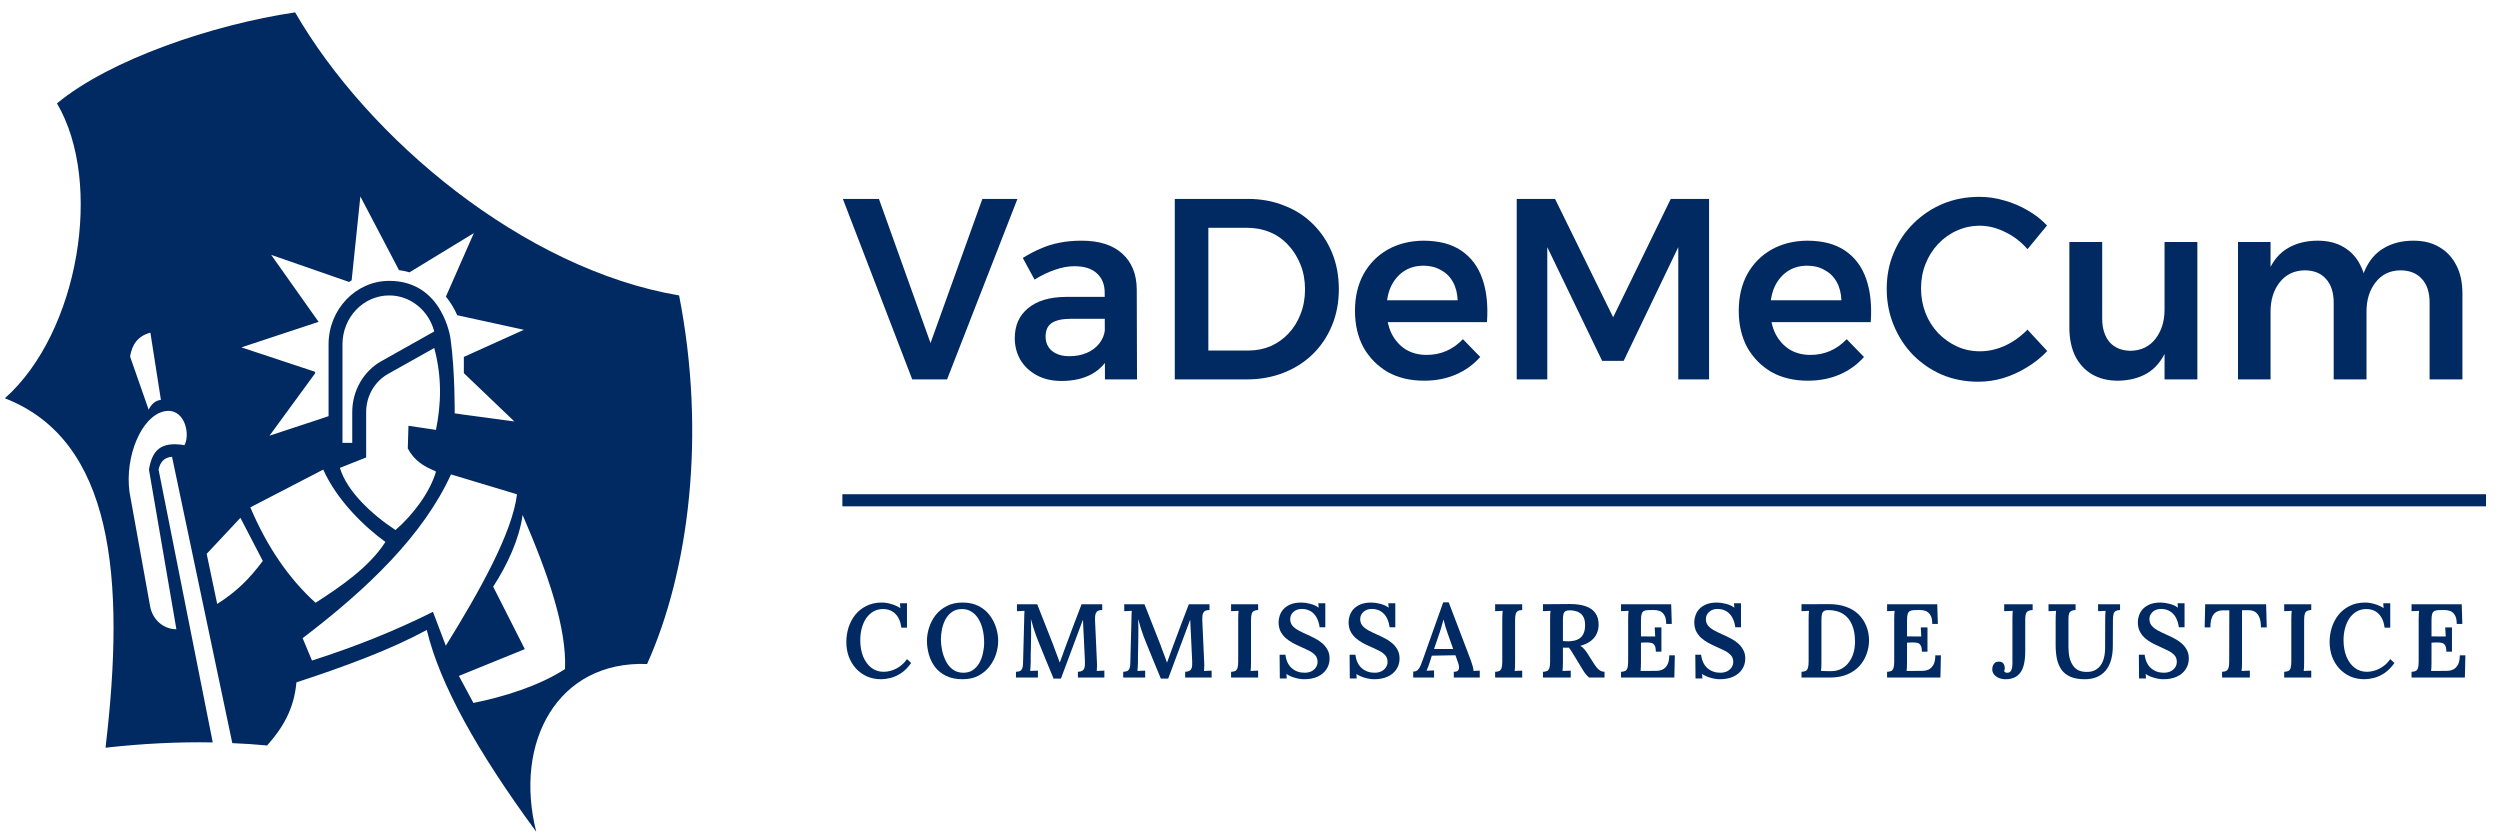 <svg width="194" height="65" viewBox="0 0 194 65" fill="none" xmlns="http://www.w3.org/2000/svg">
<path d="M181.094 23.479C181.094 22.692 180.893 22.078 180.491 21.638C180.102 21.198 179.551 20.978 178.838 20.978C178.022 20.991 177.375 21.305 176.896 21.918C176.429 22.519 176.195 23.272 176.195 24.179H175.515C175.515 22.886 175.69 21.838 176.04 21.038C176.39 20.224 176.889 19.631 177.537 19.257C178.197 18.87 178.969 18.677 179.85 18.677C180.64 18.677 181.313 18.843 181.871 19.177C182.441 19.511 182.875 19.984 183.173 20.598C183.484 21.198 183.64 21.925 183.64 22.779V29.442H181.094V23.479ZM188.537 23.479C188.537 22.692 188.337 22.078 187.935 21.638C187.533 21.198 186.976 20.978 186.263 20.978C185.447 20.991 184.805 21.305 184.339 21.918C183.873 22.519 183.64 23.272 183.64 24.179H182.96C182.96 22.886 183.135 21.838 183.484 21.038C183.834 20.224 184.333 19.631 184.981 19.257C185.629 18.87 186.399 18.677 187.294 18.677C188.071 18.677 188.738 18.843 189.296 19.177C189.866 19.511 190.306 19.984 190.617 20.598C190.928 21.198 191.084 21.925 191.084 22.779V29.442H188.537V23.479ZM173.669 18.777H176.195V29.442H173.669V18.777Z" fill="#012962"/>
<path d="M163.13 24.72C163.13 25.494 163.324 26.108 163.713 26.561C164.114 27.001 164.665 27.221 165.365 27.221C166.181 27.195 166.816 26.881 167.27 26.281C167.736 25.681 167.969 24.927 167.969 24.02H168.63C168.63 25.314 168.455 26.368 168.105 27.181C167.756 27.982 167.263 28.575 166.628 28.962C165.994 29.336 165.235 29.529 164.354 29.543C163.577 29.543 162.903 29.376 162.333 29.042C161.775 28.709 161.342 28.235 161.03 27.622C160.733 26.995 160.583 26.261 160.583 25.421V18.777H163.13V24.72ZM167.969 18.777H170.515V29.442H167.969V18.777Z" fill="#012962"/>
<path d="M157.332 19.337C156.852 18.777 156.282 18.337 155.622 18.017C154.961 17.683 154.3 17.517 153.639 17.517C153.004 17.517 152.409 17.643 151.851 17.897C151.307 18.137 150.821 18.484 150.393 18.937C149.979 19.377 149.655 19.891 149.422 20.478C149.189 21.065 149.072 21.698 149.072 22.379C149.072 23.059 149.189 23.7 149.422 24.3C149.655 24.887 149.979 25.4 150.393 25.84C150.821 26.281 151.307 26.628 151.851 26.881C152.409 27.134 153.004 27.261 153.639 27.261C154.3 27.261 154.954 27.114 155.602 26.821C156.25 26.514 156.827 26.101 157.332 25.58L158.868 27.241C158.414 27.721 157.889 28.142 157.293 28.502C156.711 28.862 156.095 29.142 155.447 29.342C154.812 29.529 154.164 29.622 153.503 29.622C152.506 29.622 151.572 29.442 150.705 29.082C149.849 28.709 149.097 28.195 148.449 27.541C147.815 26.888 147.316 26.121 146.954 25.24C146.59 24.36 146.409 23.419 146.409 22.419C146.409 21.405 146.59 20.471 146.954 19.617C147.316 18.75 147.828 17.99 148.488 17.336C149.15 16.683 149.907 16.176 150.763 15.816C151.631 15.456 152.577 15.275 153.6 15.275C154.261 15.275 154.903 15.369 155.525 15.556C156.16 15.729 156.762 15.982 157.332 16.316C157.902 16.636 158.408 17.03 158.849 17.497L157.332 19.337Z" fill="#012962"/>
<path d="M142.895 23.299C142.869 22.739 142.746 22.265 142.526 21.878C142.306 21.478 141.995 21.171 141.593 20.958C141.204 20.731 140.757 20.618 140.252 20.618C139.669 20.618 139.163 20.758 138.736 21.038C138.309 21.318 137.972 21.712 137.725 22.218C137.492 22.725 137.375 23.312 137.375 23.979C137.375 24.713 137.505 25.347 137.764 25.88C138.036 26.414 138.406 26.827 138.872 27.121C139.338 27.401 139.876 27.541 140.485 27.541C141.587 27.541 142.526 27.134 143.303 26.32L144.645 27.701C144.126 28.288 143.498 28.742 142.759 29.062C142.02 29.382 141.197 29.542 140.291 29.542C139.202 29.542 138.256 29.315 137.453 28.862C136.662 28.395 136.041 27.761 135.587 26.961C135.147 26.147 134.927 25.2 134.927 24.119C134.927 23.039 135.147 22.092 135.587 21.278C136.041 20.464 136.662 19.831 137.453 19.377C138.256 18.924 139.176 18.69 140.213 18.677C141.444 18.677 142.435 18.937 143.187 19.457C143.951 19.977 144.495 20.711 144.82 21.658C145.143 22.592 145.26 23.706 145.169 25H137.006V23.299H142.895Z" fill="#012962"/>
<path d="M117.698 15.435H120.671L125.18 24.62L129.651 15.435H132.624V29.442H130.234V19.177L125.997 28.002H124.325L120.069 19.177V29.442H117.698V15.435Z" fill="#012962"/>
<path d="M113.115 23.299C113.089 22.739 112.966 22.265 112.746 21.878C112.526 21.478 112.215 21.171 111.813 20.958C111.424 20.731 110.977 20.618 110.471 20.618C109.889 20.618 109.383 20.758 108.956 21.038C108.528 21.318 108.192 21.712 107.945 22.218C107.712 22.725 107.595 23.312 107.595 23.979C107.595 24.713 107.724 25.347 107.984 25.88C108.256 26.414 108.625 26.827 109.092 27.121C109.558 27.401 110.096 27.541 110.705 27.541C111.806 27.541 112.746 27.134 113.523 26.32L114.865 27.701C114.346 28.288 113.718 28.742 112.979 29.062C112.24 29.382 111.417 29.542 110.51 29.542C109.422 29.542 108.476 29.315 107.673 28.862C106.882 28.395 106.261 27.761 105.807 26.961C105.367 26.147 105.146 25.2 105.146 24.119C105.146 23.039 105.367 22.092 105.807 21.278C106.261 20.464 106.882 19.831 107.673 19.377C108.476 18.924 109.396 18.69 110.432 18.677C111.664 18.677 112.655 18.937 113.407 19.457C114.171 19.977 114.715 20.711 115.039 21.658C115.363 22.592 115.479 23.706 115.389 25H107.226V23.299H113.115Z" fill="#012962"/>
<path d="M96.819 15.435C97.856 15.435 98.802 15.609 99.657 15.956C100.525 16.289 101.27 16.77 101.892 17.396C102.527 18.023 103.019 18.764 103.369 19.617C103.719 20.471 103.894 21.412 103.894 22.439C103.894 23.453 103.719 24.387 103.369 25.24C103.019 26.094 102.527 26.834 101.892 27.461C101.257 28.088 100.499 28.575 99.618 28.922C98.737 29.269 97.778 29.442 96.742 29.442H91.163V15.435H96.819ZM96.877 27.201C97.499 27.201 98.076 27.088 98.608 26.861C99.139 26.621 99.598 26.294 99.987 25.881C100.389 25.454 100.7 24.953 100.92 24.38C101.153 23.793 101.27 23.152 101.27 22.459C101.27 21.752 101.153 21.112 100.92 20.538C100.687 19.951 100.37 19.444 99.968 19.017C99.566 18.577 99.093 18.244 98.549 18.017C98.004 17.79 97.409 17.677 96.761 17.677H93.768V27.201H96.877Z" fill="#012962"/>
<path d="M83.1 24.74C82.44 24.74 81.947 24.846 81.623 25.06C81.299 25.273 81.138 25.627 81.138 26.12C81.138 26.574 81.299 26.941 81.623 27.221C81.96 27.501 82.414 27.641 82.984 27.641C83.489 27.641 83.943 27.554 84.344 27.381C84.759 27.194 85.083 26.947 85.316 26.641C85.562 26.32 85.705 25.967 85.744 25.58L86.171 27.441C85.861 28.135 85.381 28.662 84.733 29.022C84.085 29.382 83.301 29.562 82.381 29.562C81.643 29.562 81.001 29.415 80.457 29.122C79.913 28.828 79.492 28.435 79.194 27.941C78.896 27.434 78.747 26.867 78.747 26.24C78.747 25.253 79.09 24.48 79.777 23.919C80.464 23.346 81.436 23.052 82.692 23.039H86.016V24.74H83.1ZM85.724 22.719C85.724 22.078 85.523 21.578 85.122 21.218C84.733 20.845 84.15 20.658 83.373 20.658C82.893 20.658 82.388 20.751 81.857 20.938C81.338 21.111 80.814 21.365 80.282 21.698L79.369 20.017C79.861 19.711 80.334 19.464 80.788 19.277C81.241 19.077 81.714 18.93 82.207 18.837C82.712 18.73 83.288 18.677 83.936 18.677C85.297 18.677 86.346 19.01 87.085 19.677C87.823 20.344 88.199 21.265 88.212 22.439L88.232 29.442H85.744L85.724 22.719Z" fill="#012962"/>
<path d="M65.406 15.435H68.205L72.209 26.621L76.232 15.435H78.953L73.492 29.442H70.79L65.406 15.435Z" fill="#012962"/>
<path d="M189.837 50.571C189.837 50.338 189.803 50.17 189.735 50.067C189.672 49.964 189.576 49.902 189.45 49.88C189.33 49.858 189.182 49.85 189.008 49.856L188.685 49.872V51.376C188.685 51.522 188.682 51.658 188.677 51.782C188.671 51.902 188.663 51.996 188.653 52.067L189.861 52.059C190.046 52.059 190.214 52.023 190.366 51.953C190.519 51.877 190.643 51.752 190.737 51.579C190.832 51.4 190.88 51.159 190.88 50.856H191.314L191.274 52.579H187.136V52.132C187.284 52.127 187.398 52.102 187.476 52.059C187.555 52.01 187.61 51.929 187.643 51.815C187.674 51.696 187.689 51.533 187.689 51.327V48.084C187.689 47.948 187.692 47.818 187.698 47.694C187.708 47.569 187.716 47.471 187.721 47.401C187.632 47.406 187.529 47.412 187.413 47.417C187.298 47.417 187.205 47.42 187.136 47.425V46.889H191.03L191.077 48.417H190.643C190.643 48.108 190.592 47.878 190.492 47.726C190.398 47.569 190.274 47.463 190.121 47.409C189.969 47.355 189.811 47.33 189.647 47.336L189.237 47.344C189.095 47.349 188.985 47.374 188.905 47.417C188.827 47.461 188.768 47.539 188.731 47.653C188.7 47.761 188.685 47.924 188.685 48.141V49.384L189.79 49.392L189.75 48.685H190.272V50.571H189.837Z" fill="#012962"/>
<path d="M185.049 48.709C184.986 48.237 184.83 47.88 184.584 47.636C184.336 47.386 184.015 47.262 183.62 47.262C183.341 47.262 183.091 47.327 182.87 47.457C182.654 47.581 182.47 47.755 182.318 47.977C182.17 48.194 182.056 48.449 181.978 48.741C181.899 49.029 181.859 49.337 181.859 49.668C181.859 50.15 181.933 50.576 182.081 50.944C182.233 51.313 182.444 51.603 182.712 51.814C182.986 52.025 183.305 52.131 183.668 52.131C184.005 52.131 184.336 52.047 184.662 51.879C184.994 51.706 185.268 51.462 185.483 51.147L185.808 51.448C185.56 51.795 185.297 52.06 185.018 52.245C184.739 52.424 184.465 52.546 184.196 52.611C183.933 52.676 183.694 52.708 183.478 52.708C183.072 52.708 182.704 52.635 182.373 52.489C182.047 52.337 181.762 52.131 181.52 51.871C181.283 51.605 181.099 51.299 180.967 50.952C180.841 50.6 180.778 50.221 180.778 49.814C180.778 49.44 180.832 49.072 180.943 48.709C181.059 48.346 181.231 48.018 181.457 47.725C181.688 47.432 181.978 47.199 182.325 47.026C182.672 46.847 183.075 46.758 183.534 46.758C183.765 46.758 184.007 46.796 184.259 46.872C184.512 46.942 184.749 47.048 184.97 47.189L184.938 46.815H185.483V48.709H185.049Z" fill="#012962"/>
<path d="M179.353 47.336C179.211 47.341 179.098 47.368 179.014 47.417C178.935 47.461 178.879 47.539 178.848 47.653C178.816 47.767 178.801 47.929 178.801 48.141V51.368C178.801 51.514 178.798 51.65 178.793 51.774C178.788 51.899 178.779 51.996 178.769 52.067C178.859 52.061 178.961 52.056 179.077 52.051C179.193 52.045 179.285 52.042 179.353 52.042V52.579H177.253V52.132C177.401 52.127 177.513 52.102 177.592 52.059C177.672 52.01 177.727 51.929 177.758 51.815C177.79 51.696 177.806 51.533 177.806 51.327V48.084C177.806 47.948 177.809 47.818 177.814 47.694C177.824 47.569 177.832 47.471 177.837 47.401C177.748 47.406 177.646 47.412 177.529 47.417C177.413 47.417 177.321 47.42 177.253 47.425V46.889H179.353V47.336Z" fill="#012962"/>
<path d="M175.449 48.685C175.449 48.382 175.412 48.133 175.339 47.937C175.265 47.737 175.154 47.588 175.007 47.49C174.865 47.393 174.683 47.347 174.463 47.352H173.981V51.368C173.981 51.514 173.978 51.65 173.973 51.774C173.967 51.899 173.959 51.996 173.949 52.067C174.049 52.061 174.162 52.056 174.289 52.051C174.42 52.045 174.52 52.042 174.589 52.042V52.579H172.433V52.132C172.58 52.127 172.694 52.099 172.772 52.051C172.851 52.002 172.906 51.92 172.938 51.807C172.97 51.693 172.986 51.533 172.986 51.327L172.994 47.36H172.48C172.17 47.366 171.933 47.474 171.77 47.685C171.607 47.897 171.525 48.23 171.525 48.685H171.083L171.122 46.889H175.852L175.899 48.685H175.449Z" fill="#012962"/>
<path d="M169.079 48.676C169.042 48.389 168.965 48.14 168.849 47.928C168.734 47.712 168.578 47.546 168.383 47.432C168.194 47.313 167.965 47.254 167.696 47.254C167.439 47.254 167.222 47.33 167.049 47.481C166.88 47.633 166.796 47.82 166.796 48.042C166.796 48.226 166.846 48.386 166.946 48.522C167.051 48.657 167.202 48.782 167.396 48.896C167.591 49.004 167.823 49.118 168.092 49.237C168.292 49.324 168.494 49.421 168.699 49.53C168.905 49.633 169.094 49.757 169.268 49.904C169.442 50.05 169.581 50.221 169.687 50.416C169.796 50.605 169.852 50.833 169.852 51.099C169.852 51.413 169.77 51.692 169.607 51.936C169.45 52.18 169.223 52.369 168.928 52.505C168.634 52.64 168.286 52.708 167.886 52.708C167.665 52.708 167.43 52.673 167.183 52.602C166.936 52.537 166.709 52.437 166.505 52.302L166.528 52.651H165.991L165.975 50.806H166.425C166.483 51.267 166.649 51.616 166.922 51.855C167.196 52.088 167.525 52.204 167.91 52.204C168.104 52.204 168.278 52.169 168.431 52.099C168.583 52.023 168.702 51.922 168.786 51.798C168.876 51.668 168.92 51.521 168.92 51.359C168.92 51.147 168.857 50.974 168.731 50.839C168.605 50.703 168.444 50.587 168.249 50.489C168.055 50.391 167.852 50.297 167.641 50.204C167.404 50.102 167.181 49.993 166.97 49.879C166.759 49.76 166.573 49.627 166.409 49.481C166.252 49.329 166.125 49.156 166.031 48.961C165.941 48.766 165.896 48.535 165.896 48.27C165.896 48.113 165.926 47.947 165.983 47.774C166.041 47.595 166.135 47.43 166.268 47.278C166.404 47.126 166.586 47.002 166.812 46.904C167.039 46.807 167.32 46.758 167.657 46.758C167.867 46.758 168.097 46.79 168.344 46.855C168.597 46.915 168.817 47.015 169.008 47.156L168.976 46.815H169.521V48.676H169.079Z" fill="#012962"/>
<path d="M161.065 47.336C160.928 47.341 160.818 47.366 160.734 47.409C160.655 47.452 160.597 47.523 160.56 47.62C160.529 47.712 160.512 47.845 160.512 48.019V50.197C160.512 50.522 160.542 50.807 160.6 51.051C160.663 51.289 160.752 51.49 160.868 51.652C160.984 51.815 161.126 51.937 161.294 52.018C161.468 52.099 161.668 52.14 161.895 52.14C162.21 52.151 162.476 52.083 162.692 51.937C162.913 51.791 163.079 51.576 163.189 51.295C163.3 51.013 163.356 50.669 163.356 50.262L163.363 48.084C163.363 47.948 163.365 47.818 163.371 47.694C163.376 47.569 163.384 47.471 163.394 47.401C163.305 47.406 163.202 47.412 163.086 47.417C162.971 47.417 162.879 47.42 162.811 47.425V46.889H164.516V47.336C164.373 47.341 164.261 47.368 164.176 47.417C164.098 47.461 164.042 47.539 164.01 47.653C163.979 47.767 163.964 47.929 163.964 48.141L163.955 50.124C163.955 50.552 163.905 50.929 163.805 51.254C163.71 51.574 163.568 51.842 163.379 52.059C163.189 52.276 162.96 52.438 162.692 52.547C162.423 52.655 162.118 52.709 161.776 52.709C161.339 52.709 160.973 52.647 160.679 52.522C160.389 52.397 160.157 52.219 159.984 51.986C159.815 51.747 159.695 51.468 159.621 51.148C159.552 50.823 159.518 50.46 159.518 50.059V48.197C159.518 48.057 159.521 47.91 159.526 47.758C159.536 47.601 159.544 47.482 159.55 47.401C159.459 47.406 159.358 47.412 159.241 47.417C159.125 47.417 159.033 47.42 158.965 47.425V46.889H161.065V47.336Z" fill="#012962"/>
<path d="M155.634 52.709C155.445 52.709 155.271 52.676 155.113 52.611C154.96 52.547 154.837 52.457 154.742 52.343C154.647 52.224 154.6 52.089 154.6 51.937C154.6 51.785 154.64 51.65 154.718 51.53C154.797 51.411 154.916 51.349 155.074 51.343C155.253 51.333 155.379 51.379 155.453 51.482C155.527 51.584 155.566 51.696 155.571 51.815C155.576 51.853 155.574 51.896 155.563 51.945C155.553 51.994 155.537 52.037 155.516 52.075C155.542 52.129 155.584 52.167 155.642 52.189C155.705 52.205 155.75 52.211 155.776 52.205C155.902 52.205 155.998 52.148 156.061 52.034C156.129 51.92 156.164 51.734 156.164 51.473V48.124C156.164 47.989 156.166 47.856 156.171 47.726C156.176 47.596 156.182 47.488 156.187 47.401C156.087 47.406 155.971 47.412 155.839 47.417C155.713 47.417 155.608 47.42 155.524 47.425V46.889H157.734V47.336C157.597 47.341 157.488 47.366 157.403 47.409C157.319 47.447 157.255 47.517 157.214 47.62C157.177 47.723 157.158 47.875 157.158 48.076V50.539C157.158 51.314 157.029 51.869 156.772 52.205C156.518 52.541 156.139 52.709 155.634 52.709Z" fill="#012962"/>
<path d="M149.138 50.571C149.138 50.338 149.104 50.17 149.035 50.067C148.972 49.964 148.878 49.902 148.751 49.88C148.63 49.858 148.482 49.85 148.309 49.856L147.985 49.872V51.376C147.985 51.522 147.983 51.658 147.977 51.782C147.972 51.902 147.965 51.996 147.954 52.067L149.161 52.059C149.346 52.059 149.515 52.023 149.667 51.953C149.82 51.877 149.943 51.752 150.038 51.579C150.133 51.4 150.18 51.159 150.18 50.856H150.614L150.576 52.579H146.438V52.132C146.585 52.127 146.698 52.102 146.778 52.059C146.856 52.01 146.912 51.929 146.943 51.815C146.975 51.696 146.99 51.533 146.99 51.327V48.084C146.99 47.948 146.993 47.818 146.998 47.694C147.009 47.569 147.017 47.471 147.022 47.401C146.932 47.406 146.83 47.412 146.715 47.417C146.598 47.417 146.506 47.42 146.438 47.425V46.889H150.331L150.377 48.417H149.943C149.943 48.108 149.894 47.878 149.794 47.726C149.699 47.569 149.575 47.463 149.423 47.409C149.27 47.355 149.112 47.33 148.949 47.336L148.538 47.344C148.396 47.349 148.285 47.374 148.207 47.417C148.128 47.461 148.07 47.539 148.033 47.653C148.002 47.761 147.985 47.924 147.985 48.141V49.384L149.09 49.392L149.052 48.685H149.572V50.571H149.138Z" fill="#012962"/>
<path d="M139.796 52.131C139.944 52.126 140.056 52.101 140.135 52.058C140.215 52.009 140.27 51.928 140.301 51.814C140.333 51.695 140.349 51.532 140.349 51.326V48.083C140.349 47.947 140.351 47.818 140.356 47.693C140.367 47.568 140.375 47.471 140.38 47.4C140.29 47.406 140.188 47.411 140.072 47.416C139.956 47.416 139.864 47.419 139.796 47.425V46.888L141.944 46.88C142.449 46.88 142.893 46.953 143.278 47.099C143.668 47.24 143.991 47.441 144.249 47.701C144.507 47.961 144.702 48.262 144.833 48.603C144.97 48.945 145.038 49.31 145.038 49.701C145.038 50.042 144.978 50.383 144.857 50.725C144.741 51.066 144.559 51.378 144.313 51.66C144.07 51.936 143.754 52.158 143.365 52.326C142.981 52.494 142.522 52.578 141.991 52.578H139.796V52.131ZM141.343 51.367C141.343 51.513 141.34 51.649 141.335 51.773C141.331 51.898 141.322 51.996 141.312 52.066C141.396 52.066 141.488 52.069 141.588 52.074C141.688 52.074 141.785 52.077 141.88 52.082C141.975 52.082 142.046 52.082 142.093 52.082C142.399 52.082 142.667 52.02 142.899 51.895C143.13 51.771 143.323 51.603 143.475 51.392C143.634 51.18 143.751 50.939 143.831 50.668C143.909 50.392 143.949 50.102 143.949 49.798C143.949 49.262 143.868 48.815 143.705 48.457C143.546 48.094 143.317 47.82 143.017 47.636C142.718 47.446 142.347 47.349 141.904 47.343C141.757 47.338 141.64 47.359 141.557 47.408C141.472 47.457 141.414 47.538 141.383 47.652C141.357 47.766 141.343 47.926 141.343 48.132V51.367Z" fill="#012962"/>
<path d="M134.658 48.676C134.621 48.389 134.546 48.14 134.429 47.928C134.314 47.712 134.158 47.546 133.964 47.432C133.774 47.313 133.545 47.254 133.277 47.254C133.019 47.254 132.803 47.33 132.629 47.481C132.461 47.633 132.377 47.82 132.377 48.042C132.377 48.226 132.426 48.386 132.526 48.522C132.632 48.657 132.782 48.782 132.977 48.896C133.171 49.004 133.403 49.118 133.672 49.237C133.872 49.324 134.075 49.421 134.28 49.53C134.485 49.633 134.674 49.757 134.848 49.904C135.022 50.05 135.162 50.221 135.266 50.416C135.377 50.605 135.433 50.833 135.433 51.099C135.433 51.413 135.351 51.692 135.188 51.936C135.029 52.18 134.803 52.369 134.509 52.505C134.214 52.64 133.867 52.708 133.467 52.708C133.245 52.708 133.011 52.673 132.763 52.602C132.516 52.537 132.289 52.437 132.084 52.302L132.108 52.651H131.572L131.555 50.806H132.006C132.063 51.267 132.229 51.616 132.503 51.855C132.777 52.088 133.105 52.204 133.49 52.204C133.685 52.204 133.858 52.169 134.011 52.099C134.164 52.023 134.282 51.922 134.366 51.798C134.455 51.668 134.501 51.521 134.501 51.359C134.501 51.147 134.438 50.974 134.311 50.839C134.184 50.703 134.024 50.587 133.83 50.489C133.635 50.391 133.432 50.297 133.222 50.204C132.985 50.102 132.76 49.993 132.551 49.879C132.34 49.76 132.153 49.627 131.99 49.481C131.832 49.329 131.706 49.156 131.61 48.961C131.521 48.766 131.476 48.535 131.476 48.27C131.476 48.113 131.505 47.947 131.564 47.774C131.621 47.595 131.716 47.43 131.847 47.278C131.984 47.126 132.166 47.002 132.392 46.904C132.619 46.807 132.9 46.758 133.237 46.758C133.448 46.758 133.676 46.79 133.924 46.855C134.177 46.915 134.398 47.015 134.587 47.156L134.555 46.815H135.1V48.676H134.658Z" fill="#012962"/>
<path d="M128.492 50.571C128.492 50.338 128.458 50.17 128.39 50.067C128.326 49.964 128.231 49.902 128.105 49.88C127.984 49.858 127.837 49.85 127.663 49.856L127.339 49.872V51.376C127.339 51.522 127.337 51.658 127.331 51.782C127.326 51.902 127.318 51.996 127.308 52.067L128.516 52.059C128.699 52.059 128.868 52.023 129.021 51.953C129.173 51.877 129.297 51.752 129.392 51.579C129.486 51.4 129.534 51.159 129.534 50.856H129.968L129.929 52.579H125.791V52.132C125.939 52.127 126.052 52.102 126.131 52.059C126.21 52.01 126.265 51.929 126.296 51.815C126.328 51.696 126.344 51.533 126.344 51.327V48.084C126.344 47.948 126.347 47.818 126.352 47.694C126.362 47.569 126.37 47.471 126.376 47.401C126.287 47.406 126.184 47.412 126.068 47.417C125.952 47.417 125.86 47.42 125.791 47.425V46.889H129.684L129.731 48.417H129.297C129.297 48.108 129.247 47.878 129.147 47.726C129.052 47.569 128.929 47.463 128.776 47.409C128.624 47.355 128.465 47.33 128.302 47.336L127.891 47.344C127.749 47.349 127.639 47.374 127.56 47.417C127.481 47.461 127.423 47.539 127.386 47.653C127.355 47.761 127.339 47.924 127.339 48.141V49.384L128.444 49.392L128.405 48.685H128.926V50.571H128.492Z" fill="#012962"/>
<path d="M119.735 52.579V52.132C119.883 52.126 119.996 52.102 120.075 52.058C120.154 52.01 120.209 51.928 120.241 51.815C120.272 51.695 120.288 51.533 120.288 51.327V48.083C120.288 47.948 120.29 47.818 120.295 47.693C120.306 47.569 120.314 47.471 120.32 47.401C120.23 47.406 120.127 47.411 120.012 47.417C119.896 47.417 119.804 47.419 119.735 47.425V46.888C120.083 46.883 120.43 46.88 120.777 46.88C121.13 46.875 121.48 46.872 121.827 46.872C122.307 46.872 122.712 46.929 123.043 47.043C123.38 47.157 123.633 47.336 123.802 47.579C123.976 47.818 124.059 48.132 124.054 48.522C124.049 48.745 123.999 48.961 123.904 49.173C123.81 49.384 123.659 49.571 123.454 49.733C123.249 49.896 122.975 50.023 122.633 50.116C122.733 50.17 122.828 50.248 122.917 50.351C123.012 50.454 123.099 50.568 123.177 50.693L123.604 51.367C123.71 51.535 123.807 51.676 123.896 51.79C123.985 51.898 124.078 51.983 124.173 52.042C124.267 52.096 124.381 52.126 124.512 52.132V52.579H123.312C123.202 52.486 123.096 52.373 122.997 52.237C122.901 52.102 122.801 51.945 122.696 51.766L122.127 50.831C122.059 50.717 121.993 50.611 121.93 50.514C121.873 50.411 121.807 50.324 121.733 50.254C121.648 50.259 121.573 50.262 121.504 50.262C121.436 50.262 121.362 50.259 121.283 50.254V51.359C121.283 51.511 121.28 51.649 121.274 51.774C121.27 51.898 121.262 51.996 121.251 52.066C121.309 52.061 121.377 52.058 121.456 52.058C121.541 52.053 121.622 52.05 121.701 52.05C121.78 52.045 121.844 52.042 121.89 52.042V52.579H119.735ZM121.693 49.766C121.988 49.761 122.23 49.715 122.42 49.628C122.615 49.541 122.76 49.406 122.854 49.221C122.954 49.037 123.004 48.801 123.004 48.514C123.004 48.27 122.967 48.072 122.894 47.921C122.825 47.769 122.73 47.653 122.609 47.571C122.493 47.49 122.364 47.436 122.222 47.409C122.085 47.376 121.949 47.36 121.812 47.36C121.675 47.36 121.567 47.382 121.488 47.425C121.409 47.468 121.354 47.547 121.322 47.661C121.296 47.769 121.283 47.918 121.283 48.108V49.742C121.346 49.747 121.411 49.752 121.48 49.758C121.548 49.763 121.619 49.766 121.693 49.766Z" fill="#012962"/>
<path d="M118.123 47.336C117.982 47.341 117.868 47.368 117.784 47.417C117.705 47.461 117.65 47.539 117.618 47.653C117.587 47.767 117.571 47.929 117.571 48.141V51.368C117.571 51.514 117.569 51.65 117.563 51.774C117.558 51.899 117.55 51.996 117.54 52.067C117.629 52.061 117.732 52.056 117.848 52.051C117.963 52.045 118.055 52.042 118.123 52.042V52.579H116.023V52.132C116.171 52.127 116.284 52.102 116.363 52.059C116.442 52.01 116.497 51.929 116.529 51.815C116.561 51.696 116.576 51.533 116.576 51.327V48.084C116.576 47.948 116.579 47.818 116.584 47.694C116.595 47.569 116.602 47.471 116.608 47.401C116.518 47.406 116.416 47.412 116.3 47.417C116.184 47.417 116.091 47.42 116.023 47.425V46.889H118.123V47.336Z" fill="#012962"/>
<path d="M109.665 52.579V52.115C109.813 52.115 109.931 52.072 110.021 51.985C110.11 51.899 110.184 51.785 110.241 51.644C110.299 51.498 110.36 51.335 110.423 51.156L111.994 46.742H112.421L114.134 51.237C114.165 51.33 114.208 51.46 114.26 51.628C114.313 51.796 114.342 51.942 114.347 52.067C114.436 52.061 114.524 52.056 114.608 52.05C114.692 52.045 114.765 52.042 114.829 52.042V52.579H112.815V52.132C112.978 52.132 113.089 52.096 113.147 52.026C113.205 51.956 113.229 51.864 113.218 51.75C113.212 51.636 113.186 51.519 113.139 51.4L112.941 50.847L111.109 50.88L110.937 51.425C110.904 51.517 110.868 51.622 110.826 51.742C110.783 51.855 110.741 51.958 110.7 52.05C110.794 52.045 110.897 52.04 111.007 52.034C111.123 52.029 111.215 52.026 111.283 52.026V52.579H109.665ZM111.283 50.36H112.768L112.342 49.165C112.279 48.98 112.218 48.796 112.16 48.612C112.107 48.422 112.062 48.249 112.025 48.092H112.01C111.979 48.2 111.939 48.341 111.891 48.514C111.85 48.688 111.789 48.886 111.71 49.108L111.283 50.36Z" fill="#012962"/>
<path d="M107.833 48.676C107.796 48.389 107.72 48.14 107.604 47.928C107.488 47.712 107.333 47.546 107.138 47.432C106.948 47.313 106.72 47.254 106.451 47.254C106.194 47.254 105.977 47.33 105.804 47.481C105.635 47.633 105.551 47.82 105.551 48.042C105.551 48.226 105.601 48.386 105.701 48.522C105.806 48.657 105.957 48.782 106.151 48.896C106.346 49.004 106.577 49.118 106.846 49.237C107.046 49.324 107.248 49.421 107.454 49.53C107.659 49.633 107.849 49.757 108.023 49.904C108.196 50.05 108.335 50.221 108.441 50.416C108.551 50.605 108.606 50.833 108.606 51.099C108.606 51.413 108.525 51.692 108.362 51.936C108.204 52.18 107.978 52.369 107.683 52.505C107.388 52.64 107.041 52.708 106.64 52.708C106.42 52.708 106.185 52.673 105.938 52.602C105.69 52.537 105.464 52.437 105.259 52.302L105.282 52.651H104.745L104.73 50.806H105.18C105.238 51.267 105.404 51.616 105.678 51.855C105.951 52.088 106.28 52.204 106.665 52.204C106.859 52.204 107.033 52.169 107.185 52.099C107.338 52.023 107.456 51.922 107.541 51.798C107.63 51.668 107.675 51.521 107.675 51.359C107.675 51.147 107.612 50.974 107.485 50.839C107.359 50.703 107.199 50.587 107.004 50.489C106.809 50.391 106.606 50.297 106.396 50.204C106.159 50.102 105.935 49.993 105.724 49.879C105.515 49.76 105.327 49.627 105.164 49.481C105.007 49.329 104.879 49.156 104.785 48.961C104.696 48.766 104.651 48.535 104.651 48.27C104.651 48.113 104.68 47.947 104.738 47.774C104.796 47.595 104.89 47.43 105.022 47.278C105.159 47.126 105.341 47.002 105.567 46.904C105.793 46.807 106.075 46.758 106.411 46.758C106.622 46.758 106.851 46.79 107.099 46.855C107.351 46.915 107.572 47.015 107.762 47.156L107.73 46.815H108.275V48.676H107.833Z" fill="#012962"/>
<path d="M102.402 48.676C102.365 48.389 102.288 48.14 102.172 47.928C102.057 47.712 101.901 47.546 101.707 47.432C101.517 47.313 101.288 47.254 101.019 47.254C100.762 47.254 100.546 47.33 100.372 47.481C100.203 47.633 100.12 47.82 100.12 48.042C100.12 48.226 100.169 48.386 100.269 48.522C100.374 48.657 100.525 48.782 100.719 48.896C100.914 49.004 101.146 49.118 101.415 49.237C101.615 49.324 101.817 49.421 102.023 49.53C102.228 49.633 102.417 49.757 102.591 49.904C102.765 50.05 102.904 50.221 103.01 50.416C103.12 50.605 103.176 50.833 103.176 51.099C103.176 51.413 103.094 51.692 102.931 51.936C102.773 52.18 102.546 52.369 102.251 52.505C101.957 52.64 101.609 52.708 101.209 52.708C100.988 52.708 100.754 52.673 100.506 52.602C100.259 52.537 100.032 52.437 99.828 52.302L99.851 52.651H99.314L99.298 50.806H99.749C99.806 51.267 99.972 51.616 100.246 51.855C100.52 52.088 100.848 52.204 101.233 52.204C101.427 52.204 101.601 52.169 101.754 52.099C101.906 52.023 102.025 51.922 102.109 51.798C102.199 51.668 102.243 51.521 102.243 51.359C102.243 51.147 102.18 50.974 102.054 50.839C101.928 50.703 101.767 50.587 101.572 50.489C101.378 50.391 101.175 50.297 100.964 50.204C100.728 50.102 100.504 49.993 100.293 49.879C100.083 49.76 99.895 49.627 99.732 49.481C99.575 49.329 99.449 49.156 99.353 48.961C99.264 48.766 99.219 48.535 99.219 48.27C99.219 48.113 99.249 47.947 99.306 47.774C99.364 47.595 99.459 47.43 99.591 47.278C99.728 47.126 99.909 47.002 100.135 46.904C100.362 46.807 100.643 46.758 100.981 46.758C101.19 46.758 101.42 46.79 101.667 46.855C101.92 46.915 102.141 47.015 102.331 47.156L102.299 46.815H102.844V48.676H102.402Z" fill="#012962"/>
<path d="M97.631 47.336C97.489 47.341 97.376 47.368 97.292 47.417C97.213 47.461 97.157 47.539 97.126 47.653C97.094 47.767 97.079 47.929 97.079 48.141V51.368C97.079 51.514 97.076 51.65 97.071 51.774C97.065 51.899 97.058 51.996 97.047 52.067C97.137 52.061 97.239 52.056 97.355 52.051C97.471 52.045 97.563 52.042 97.631 52.042V52.579H95.531V52.132C95.678 52.127 95.792 52.102 95.871 52.059C95.95 52.01 96.005 51.929 96.036 51.815C96.068 51.696 96.084 51.533 96.084 51.327V48.084C96.084 47.948 96.086 47.818 96.092 47.694C96.102 47.569 96.11 47.471 96.115 47.401C96.026 47.406 95.923 47.412 95.807 47.417C95.692 47.417 95.6 47.42 95.531 47.425V46.889H97.631V47.336Z" fill="#012962"/>
<path d="M90.082 52.66C89.887 52.178 89.69 51.701 89.49 51.23C89.295 50.753 89.1 50.273 88.906 49.791C88.853 49.666 88.793 49.512 88.724 49.327C88.656 49.143 88.587 48.94 88.519 48.718C88.45 48.496 88.385 48.268 88.321 48.035C88.332 48.257 88.337 48.468 88.337 48.669C88.342 48.864 88.342 49.054 88.337 49.238C88.337 49.384 88.335 49.544 88.329 49.718C88.329 49.891 88.327 50.07 88.321 50.254C88.316 50.438 88.311 50.625 88.306 50.815C88.306 50.999 88.306 51.178 88.306 51.352C88.3 51.487 88.295 51.62 88.29 51.75C88.284 51.88 88.277 51.986 88.266 52.067C88.361 52.061 88.466 52.056 88.582 52.051C88.703 52.045 88.798 52.042 88.866 52.042V52.579H87.161V52.132C87.297 52.127 87.405 52.105 87.484 52.067C87.563 52.023 87.621 51.95 87.658 51.847C87.695 51.744 87.713 51.598 87.713 51.408L87.8 48.1C87.805 47.965 87.808 47.834 87.808 47.71C87.813 47.585 87.819 47.482 87.824 47.401C87.74 47.406 87.64 47.412 87.524 47.417C87.408 47.417 87.313 47.42 87.24 47.425V46.889H88.811L90.058 50.059C90.111 50.2 90.166 50.352 90.224 50.514C90.287 50.677 90.348 50.837 90.406 50.994C90.464 51.151 90.514 51.289 90.556 51.408H90.564C90.632 51.235 90.698 51.056 90.761 50.872C90.824 50.682 90.887 50.506 90.951 50.343C91.161 49.769 91.374 49.197 91.59 48.628C91.811 48.054 92.032 47.474 92.253 46.889H93.856V47.336C93.735 47.336 93.63 47.355 93.54 47.393C93.456 47.431 93.393 47.504 93.351 47.612C93.309 47.715 93.29 47.878 93.296 48.1L93.446 51.408C93.456 51.538 93.456 51.663 93.446 51.782C93.441 51.902 93.435 51.996 93.43 52.067C93.519 52.056 93.622 52.051 93.738 52.051C93.859 52.045 93.954 52.042 94.022 52.042V52.579H91.969V52.132C92.101 52.127 92.209 52.102 92.293 52.059C92.377 52.015 92.438 51.94 92.475 51.831C92.511 51.717 92.525 51.552 92.514 51.335L92.419 49.295C92.419 49.224 92.414 49.121 92.403 48.986C92.393 48.85 92.385 48.704 92.38 48.547C92.375 48.39 92.369 48.241 92.364 48.1C92.348 48.138 92.33 48.176 92.309 48.214C92.293 48.252 92.28 48.29 92.269 48.328L90.651 52.66H90.082Z" fill="#012962"/>
<path d="M81.759 52.66C81.564 52.178 81.367 51.701 81.167 51.23C80.972 50.753 80.777 50.273 80.582 49.791C80.53 49.666 80.469 49.512 80.401 49.327C80.332 49.143 80.264 48.94 80.196 48.718C80.127 48.496 80.061 48.268 79.998 48.035C80.009 48.257 80.014 48.468 80.014 48.669C80.019 48.864 80.019 49.054 80.014 49.238C80.014 49.384 80.011 49.544 80.006 49.718C80.006 49.891 80.004 50.07 79.998 50.254C79.993 50.438 79.988 50.625 79.983 50.815C79.983 50.999 79.983 51.178 79.983 51.352C79.977 51.487 79.972 51.62 79.967 51.75C79.962 51.88 79.954 51.986 79.943 52.067C80.038 52.061 80.143 52.056 80.259 52.051C80.38 52.045 80.475 52.042 80.543 52.042V52.579H78.838V52.132C78.975 52.127 79.082 52.105 79.161 52.067C79.24 52.023 79.298 51.95 79.335 51.847C79.372 51.744 79.39 51.598 79.39 51.408L79.477 48.1C79.482 47.965 79.485 47.834 79.485 47.71C79.49 47.585 79.496 47.482 79.501 47.401C79.417 47.406 79.317 47.412 79.201 47.417C79.085 47.417 78.99 47.42 78.916 47.425V46.889H80.488L81.735 50.059C81.788 50.2 81.843 50.352 81.901 50.514C81.964 50.677 82.025 50.837 82.083 50.994C82.141 51.151 82.191 51.289 82.233 51.408H82.241C82.309 51.235 82.375 51.056 82.438 50.872C82.501 50.682 82.564 50.506 82.628 50.343C82.838 49.769 83.051 49.197 83.267 48.628C83.488 48.054 83.709 47.474 83.93 46.889H85.533V47.336C85.412 47.336 85.307 47.355 85.217 47.393C85.133 47.431 85.07 47.504 85.028 47.612C84.986 47.715 84.967 47.878 84.973 48.1L85.123 51.408C85.133 51.538 85.133 51.663 85.123 51.782C85.117 51.902 85.112 51.996 85.107 52.067C85.196 52.056 85.299 52.051 85.415 52.051C85.536 52.045 85.631 52.042 85.699 52.042V52.579H83.646V52.132C83.778 52.127 83.886 52.102 83.97 52.059C84.054 52.015 84.115 51.94 84.151 51.831C84.188 51.717 84.201 51.552 84.191 51.335L84.096 49.295C84.096 49.224 84.091 49.121 84.08 48.986C84.07 48.85 84.062 48.704 84.057 48.547C84.052 48.39 84.046 48.241 84.041 48.1C84.025 48.138 84.007 48.176 83.986 48.214C83.97 48.252 83.957 48.29 83.946 48.328L82.328 52.66H81.759Z" fill="#012962"/>
<path d="M74.696 52.708C74.196 52.708 73.769 52.621 73.416 52.448C73.064 52.275 72.777 52.044 72.556 51.757C72.34 51.464 72.182 51.142 72.082 50.79C71.982 50.438 71.932 50.085 71.932 49.733C71.932 49.392 71.987 49.047 72.098 48.701C72.209 48.348 72.377 48.026 72.603 47.733C72.835 47.441 73.124 47.205 73.472 47.026C73.819 46.847 74.227 46.758 74.696 46.758C75.175 46.758 75.588 46.847 75.935 47.026C76.288 47.205 76.575 47.443 76.796 47.741C77.022 48.034 77.188 48.354 77.293 48.701C77.404 49.047 77.459 49.392 77.459 49.733C77.459 50.069 77.404 50.41 77.293 50.757C77.183 51.104 77.012 51.426 76.78 51.724C76.554 52.017 76.267 52.256 75.919 52.44C75.572 52.619 75.164 52.708 74.696 52.708ZM74.759 52.204C75.054 52.204 75.301 52.134 75.501 51.993C75.706 51.852 75.872 51.668 75.999 51.44C76.125 51.212 76.217 50.963 76.275 50.692C76.338 50.416 76.37 50.145 76.37 49.879C76.37 49.516 76.333 49.178 76.259 48.863C76.185 48.543 76.075 48.264 75.927 48.026C75.785 47.787 75.604 47.6 75.383 47.465C75.162 47.324 74.906 47.256 74.617 47.262C74.327 47.267 74.08 47.343 73.874 47.489C73.674 47.63 73.509 47.817 73.377 48.05C73.251 48.278 73.159 48.53 73.101 48.806C73.043 49.083 73.014 49.354 73.014 49.619C73.014 49.89 73.046 50.175 73.109 50.473C73.172 50.771 73.272 51.053 73.409 51.318C73.546 51.584 73.724 51.798 73.945 51.96C74.172 52.123 74.443 52.204 74.759 52.204Z" fill="#012962"/>
<path d="M69.947 48.709C69.884 48.237 69.729 47.88 69.481 47.636C69.234 47.386 68.913 47.262 68.518 47.262C68.239 47.262 67.989 47.327 67.768 47.457C67.552 47.581 67.368 47.755 67.215 47.977C67.068 48.194 66.955 48.449 66.876 48.741C66.797 49.029 66.757 49.337 66.757 49.668C66.757 50.15 66.831 50.576 66.978 50.944C67.131 51.313 67.342 51.603 67.61 51.814C67.884 52.025 68.202 52.131 68.565 52.131C68.902 52.131 69.234 52.047 69.56 51.879C69.892 51.706 70.166 51.462 70.381 51.147L70.705 51.448C70.458 51.795 70.195 52.06 69.916 52.245C69.637 52.424 69.363 52.546 69.094 52.611C68.831 52.676 68.592 52.708 68.376 52.708C67.971 52.708 67.602 52.635 67.271 52.489C66.944 52.337 66.66 52.131 66.418 51.871C66.181 51.605 65.997 51.299 65.865 50.952C65.739 50.6 65.675 50.221 65.675 49.814C65.675 49.44 65.731 49.072 65.841 48.709C65.957 48.346 66.128 48.018 66.355 47.725C66.586 47.432 66.876 47.199 67.223 47.026C67.571 46.847 67.973 46.758 68.431 46.758C68.663 46.758 68.905 46.796 69.158 46.872C69.41 46.942 69.647 47.048 69.868 47.189L69.837 46.815H70.381V48.709H69.947Z" fill="#012962"/>
<path d="M52.698 22.926C40.655 20.89 28.577 10.787 22.902 0.96C16.505 1.914 8.532 4.617 4.42 8.023C8.054 14.175 6.118 25.812 0.379 30.906C8.783 34.172 9.757 44.831 8.188 58.022C11.092 57.697 13.863 57.563 16.51 57.612L12.305 36.441C12.422 35.897 12.702 35.499 13.349 35.444L18.027 57.667C18.942 57.703 19.84 57.765 20.727 57.85C21.881 56.554 22.82 55.074 23.001 52.952C26.798 51.711 30.321 50.402 33.12 48.885C34.111 53.062 37.045 58.34 41.611 64.54C39.856 57.587 43.268 51.264 50.214 51.527C53.474 44.287 54.809 33.701 52.698 22.926ZM21.042 19.777L27.09 21.88C27.154 21.837 27.218 21.795 27.288 21.752L27.964 15.245L30.962 20.963C31.236 20.994 31.504 21.055 31.773 21.134L36.771 18.089L34.601 23.018C34.957 23.446 35.249 23.935 35.482 24.461L40.655 25.592L35.995 27.696V28.956L39.914 32.704L35.995 32.178L35.284 32.075C35.284 32.075 35.313 28.803 34.963 26.296C34.963 26.296 34.391 21.795 30.204 21.795C27.609 21.795 25.497 24.008 25.497 26.724V32.295L24.453 32.643L20.913 33.811L24.453 28.968V28.852L18.732 26.956L24.722 24.975L21.042 19.777ZM33.756 36.545L33.831 36.606C33.365 38.196 32.047 39.963 30.688 41.131C28.851 39.92 26.915 38.123 26.378 36.306L28.413 35.499V31.983C28.413 30.741 29.067 29.604 30.111 29.017L33.697 27.005C34.315 29.304 34.228 31.396 33.831 33.359L31.697 33.041L31.644 34.796C32.123 35.719 32.892 36.202 33.756 36.545ZM26.576 34.368V26.724C26.576 24.626 28.198 22.926 30.204 22.926C31.872 22.926 33.277 24.112 33.697 25.721L29.603 28.02C28.203 28.803 27.334 30.326 27.334 31.983V34.368H26.576ZM11.67 25.812L12.486 31.029C12.06 31.078 11.751 31.353 11.536 31.793L10.095 27.672C10.235 26.76 10.678 26.081 11.67 25.812ZM14.323 34.545C12.475 34.239 11.81 34.936 11.559 36.441L13.688 48.83C12.69 48.83 11.839 48.09 11.652 47.063L10.048 38.178C9.681 35.407 10.976 32.307 12.731 31.922C14.265 31.585 14.802 33.579 14.323 34.545ZM16.854 46.867L16.038 42.978L18.656 40.183L20.394 43.528C19.333 44.941 18.394 45.883 16.854 46.867ZM19.426 39.37L25.083 36.441C26.18 38.881 28.332 40.911 29.907 42.055C28.641 44.036 26.378 45.553 24.488 46.776C22.395 44.88 20.709 42.403 19.426 39.37ZM33.598 47.479C30.606 48.977 27.469 50.218 24.209 51.258L23.485 49.521C28.577 45.644 32.84 41.529 34.998 36.814L40.118 38.355C39.768 41.339 37.185 45.932 34.595 50.108L33.598 47.479ZM43.845 51.919C41.833 53.233 39.039 54.089 36.736 54.548L35.61 52.45L40.725 50.371C39.827 48.592 39.139 47.228 38.27 45.528C39.389 43.797 40.293 41.828 40.556 39.963C42.51 44.482 43.985 48.702 43.845 51.919Z" fill="#012962"/>
<path fill-rule="evenodd" clip-rule="evenodd" d="M192.916 39.291H65.368V38.352H192.916V39.291Z" fill="#012962"/>
</svg>
